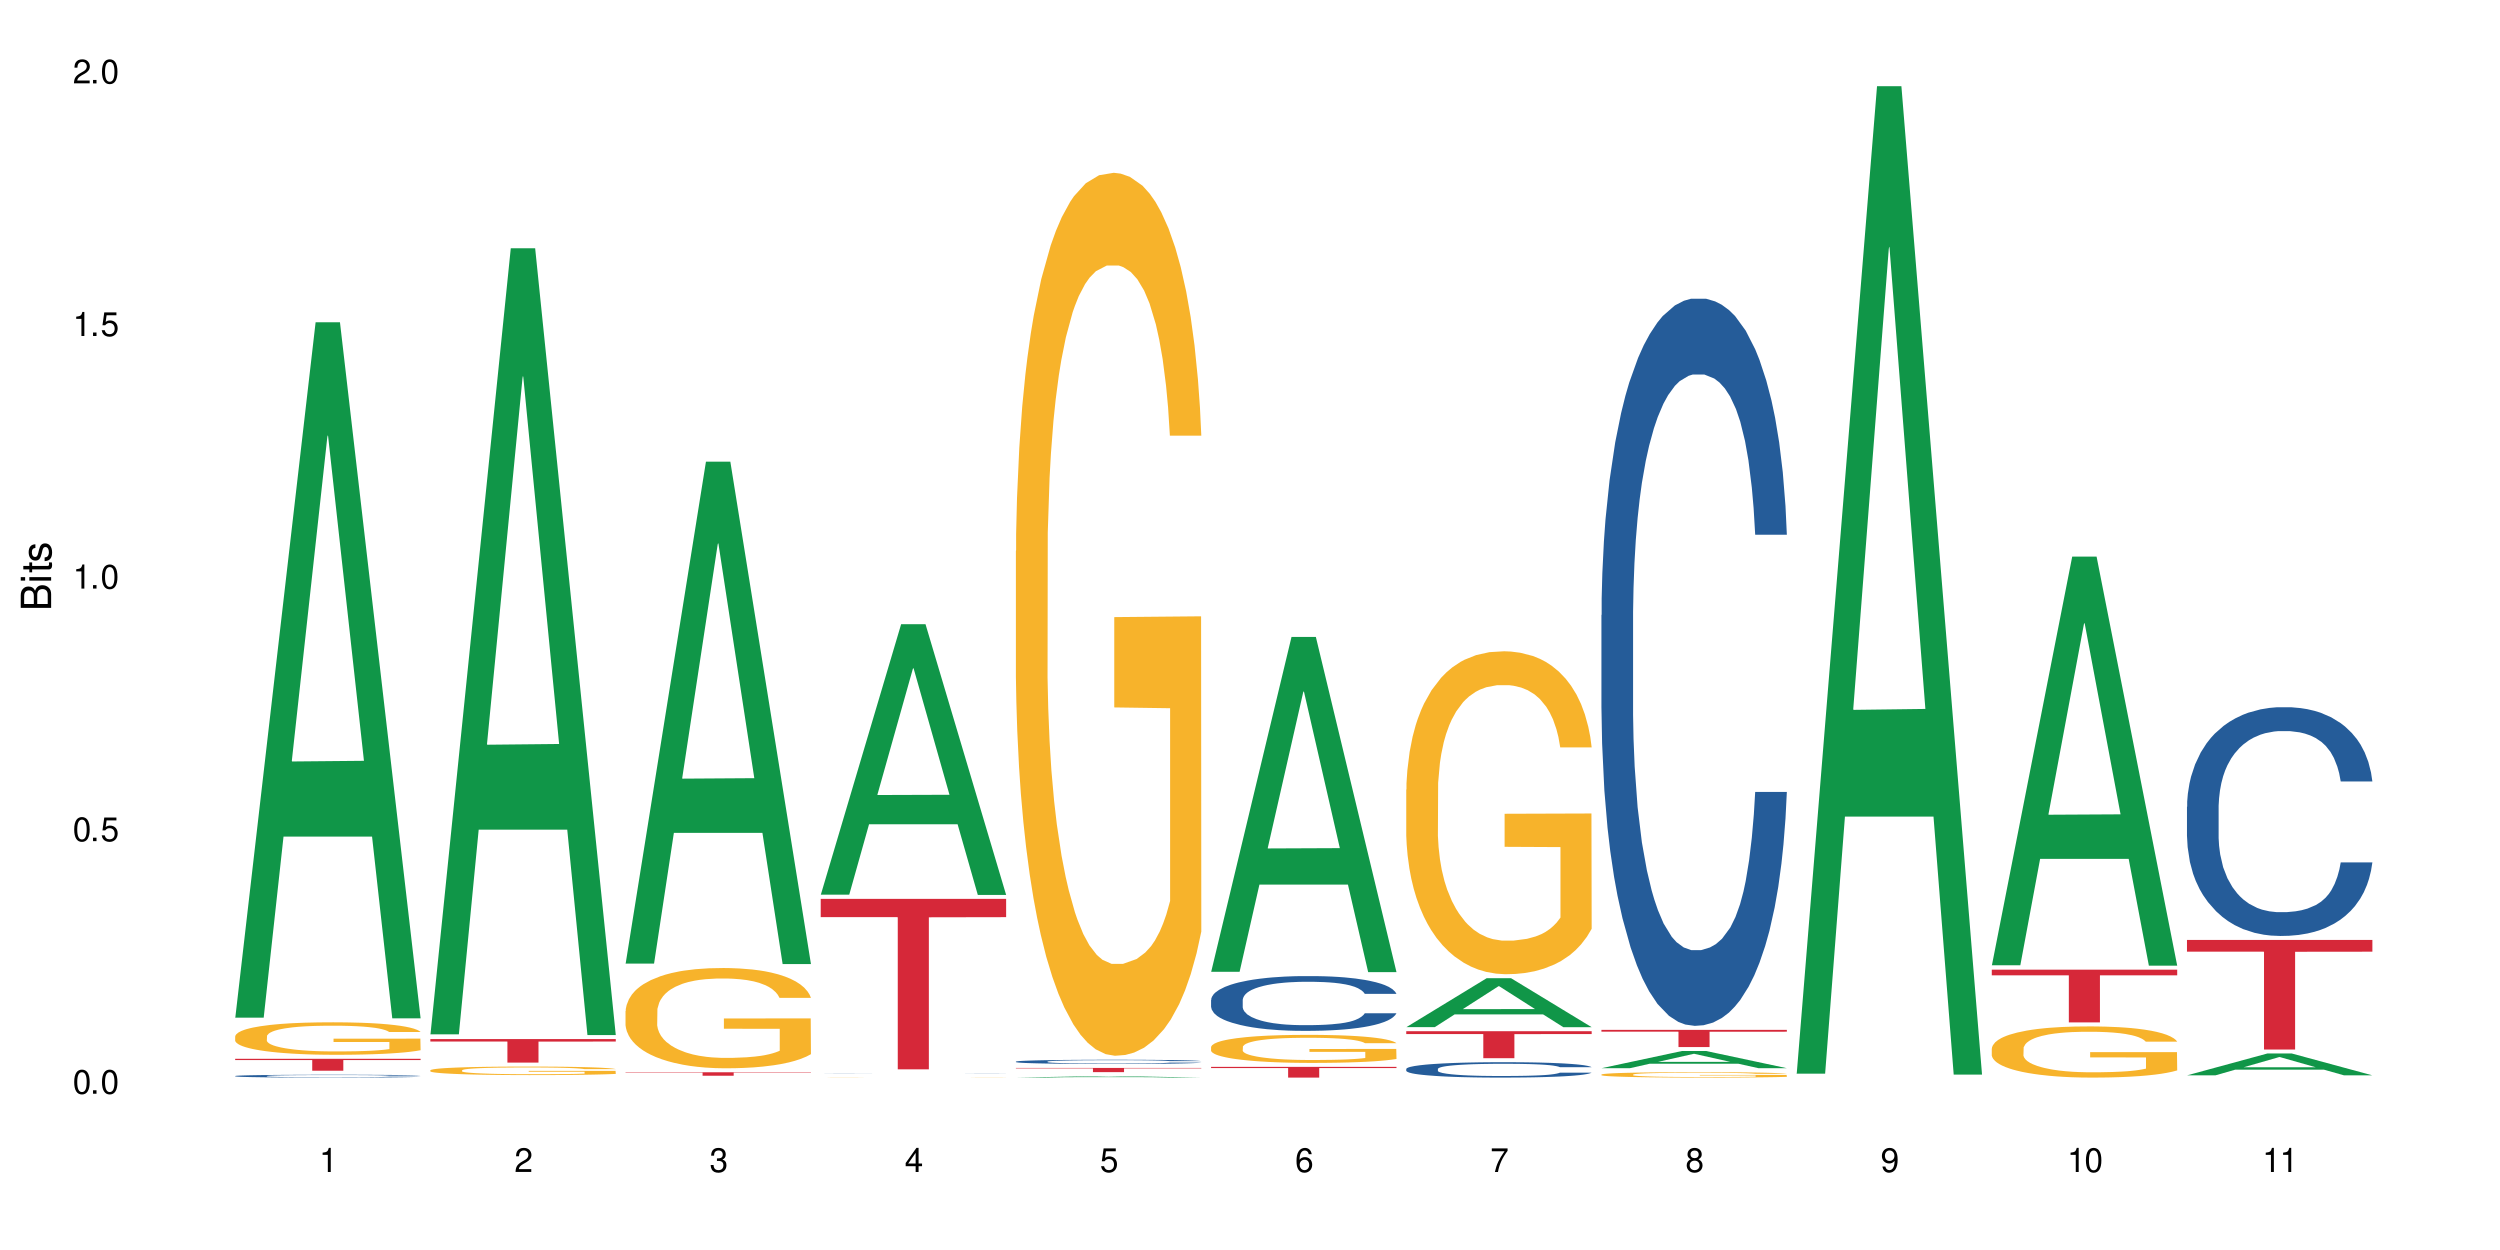 <?xml version="1.0" encoding="UTF-8"?>
<svg xmlns="http://www.w3.org/2000/svg" xmlns:xlink="http://www.w3.org/1999/xlink" width="720" height="360" viewBox="0 0 720 360">
<defs>
<g>
<g id="glyph-0-0">
</g>
<g id="glyph-0-1">
<path d="M 2.641 -6.938 C 2 -6.938 1.422 -6.656 1.078 -6.172 C 0.641 -5.562 0.406 -4.641 0.406 -3.359 C 0.406 -1.016 1.188 0.219 2.641 0.219 C 4.078 0.219 4.859 -1.016 4.859 -3.297 C 4.859 -4.641 4.656 -5.547 4.203 -6.172 C 3.844 -6.656 3.281 -6.938 2.641 -6.938 Z M 2.641 -6.188 C 3.547 -6.188 4 -5.25 4 -3.375 C 4 -1.406 3.562 -0.484 2.625 -0.484 C 1.734 -0.484 1.281 -1.438 1.281 -3.344 C 1.281 -5.25 1.734 -6.188 2.641 -6.188 Z M 2.641 -6.188 "/>
</g>
<g id="glyph-0-2">
<path d="M 1.828 -1 L 0.828 -1 L 0.828 0 L 1.828 0 Z M 1.828 -1 "/>
</g>
<g id="glyph-0-3">
<path d="M 4.562 -6.797 L 1.062 -6.797 L 0.547 -3.094 L 1.328 -3.094 C 1.719 -3.562 2.047 -3.734 2.578 -3.734 C 3.484 -3.734 4.062 -3.109 4.062 -2.094 C 4.062 -1.125 3.484 -0.531 2.578 -0.531 C 1.828 -0.531 1.375 -0.906 1.188 -1.672 L 0.328 -1.672 C 0.453 -1.109 0.547 -0.844 0.75 -0.594 C 1.125 -0.078 1.828 0.219 2.594 0.219 C 3.969 0.219 4.922 -0.781 4.922 -2.219 C 4.922 -3.562 4.031 -4.484 2.719 -4.484 C 2.25 -4.484 1.859 -4.359 1.469 -4.062 L 1.734 -5.969 L 4.562 -5.969 Z M 4.562 -6.797 "/>
</g>
<g id="glyph-0-4">
<path d="M 2.484 -4.938 L 2.484 0 L 3.328 0 L 3.328 -6.938 L 2.766 -6.938 C 2.469 -5.875 2.281 -5.734 0.984 -5.562 L 0.984 -4.938 Z M 2.484 -4.938 "/>
</g>
<g id="glyph-0-5">
<path d="M 4.859 -0.828 L 1.281 -0.828 C 1.359 -1.406 1.672 -1.781 2.5 -2.281 L 3.469 -2.828 C 4.406 -3.344 4.906 -4.062 4.906 -4.906 C 4.906 -5.484 4.672 -6.031 4.266 -6.406 C 3.859 -6.766 3.375 -6.938 2.719 -6.938 C 1.859 -6.938 1.219 -6.625 0.844 -6.031 C 0.609 -5.672 0.5 -5.234 0.484 -4.531 L 1.328 -4.531 C 1.359 -5.016 1.406 -5.281 1.531 -5.516 C 1.75 -5.938 2.188 -6.203 2.703 -6.203 C 3.469 -6.203 4.031 -5.641 4.031 -4.891 C 4.031 -4.344 3.719 -3.859 3.125 -3.516 L 2.234 -3 C 0.812 -2.172 0.406 -1.531 0.328 -0.016 L 4.859 -0.016 Z M 4.859 -0.828 "/>
</g>
<g id="glyph-0-6">
<path d="M 2.125 -3.188 L 2.578 -3.188 C 3.5 -3.188 3.984 -2.766 3.984 -1.922 C 3.984 -1.062 3.469 -0.531 2.594 -0.531 C 1.656 -0.531 1.203 -1 1.156 -2.016 L 0.312 -2.016 C 0.344 -1.453 0.438 -1.094 0.609 -0.781 C 0.953 -0.109 1.625 0.219 2.547 0.219 C 3.953 0.219 4.859 -0.625 4.859 -1.938 C 4.859 -2.828 4.516 -3.297 3.703 -3.594 C 4.344 -3.844 4.656 -4.328 4.656 -5.031 C 4.656 -6.219 3.875 -6.938 2.578 -6.938 C 1.203 -6.938 0.484 -6.172 0.453 -4.703 L 1.297 -4.703 C 1.312 -5.125 1.344 -5.359 1.453 -5.578 C 1.641 -5.969 2.062 -6.203 2.594 -6.203 C 3.344 -6.203 3.797 -5.75 3.797 -5 C 3.797 -4.516 3.609 -4.219 3.25 -4.047 C 3.016 -3.953 2.703 -3.922 2.125 -3.906 Z M 2.125 -3.188 "/>
</g>
<g id="glyph-0-7">
<path d="M 3.141 -1.672 L 3.141 0 L 3.984 0 L 3.984 -1.672 L 4.984 -1.672 L 4.984 -2.438 L 3.984 -2.438 L 3.984 -6.938 L 3.359 -6.938 L 0.266 -2.578 L 0.266 -1.672 Z M 3.141 -2.438 L 1 -2.438 L 3.141 -5.5 Z M 3.141 -2.438 "/>
</g>
<g id="glyph-0-8">
<path d="M 4.781 -5.125 C 4.609 -6.266 3.891 -6.938 2.844 -6.938 C 2.094 -6.938 1.422 -6.578 1.031 -5.953 C 0.594 -5.266 0.406 -4.422 0.406 -3.172 C 0.406 -2 0.578 -1.25 0.984 -0.641 C 1.359 -0.078 1.953 0.219 2.703 0.219 C 3.984 0.219 4.922 -0.75 4.922 -2.094 C 4.922 -3.375 4.062 -4.281 2.844 -4.281 C 2.172 -4.281 1.641 -4.031 1.281 -3.516 C 1.281 -5.234 1.828 -6.188 2.797 -6.188 C 3.391 -6.188 3.797 -5.797 3.938 -5.125 Z M 2.734 -3.531 C 3.547 -3.531 4.062 -2.953 4.062 -2.031 C 4.062 -1.156 3.484 -0.531 2.703 -0.531 C 1.922 -0.531 1.328 -1.188 1.328 -2.078 C 1.328 -2.938 1.906 -3.531 2.734 -3.531 Z M 2.734 -3.531 "/>
</g>
<g id="glyph-0-9">
<path d="M 4.984 -6.797 L 0.438 -6.797 L 0.438 -5.969 L 4.109 -5.969 C 2.5 -3.656 1.828 -2.234 1.328 0 L 2.219 0 C 2.594 -2.172 3.453 -4.047 4.984 -6.094 Z M 4.984 -6.797 "/>
</g>
<g id="glyph-0-10">
<path d="M 3.75 -3.656 C 4.469 -4.094 4.688 -4.438 4.688 -5.078 C 4.688 -6.172 3.844 -6.938 2.641 -6.938 C 1.438 -6.938 0.594 -6.172 0.594 -5.094 C 0.594 -4.438 0.812 -4.094 1.516 -3.656 C 0.734 -3.266 0.359 -2.703 0.359 -1.922 C 0.359 -0.656 1.281 0.219 2.641 0.219 C 3.984 0.219 4.922 -0.656 4.922 -1.922 C 4.922 -2.703 4.531 -3.266 3.75 -3.656 Z M 2.641 -6.188 C 3.359 -6.188 3.812 -5.75 3.812 -5.062 C 3.812 -4.406 3.344 -3.984 2.641 -3.984 C 1.922 -3.984 1.453 -4.406 1.453 -5.078 C 1.453 -5.75 1.922 -6.188 2.641 -6.188 Z M 2.641 -3.266 C 3.484 -3.266 4.062 -2.719 4.062 -1.906 C 4.062 -1.078 3.484 -0.531 2.625 -0.531 C 1.797 -0.531 1.219 -1.094 1.219 -1.906 C 1.219 -2.719 1.781 -3.266 2.641 -3.266 Z M 2.641 -3.266 "/>
</g>
<g id="glyph-0-11">
<path d="M 0.516 -1.578 C 0.672 -0.453 1.406 0.219 2.438 0.219 C 3.188 0.219 3.859 -0.141 4.266 -0.766 C 4.688 -1.453 4.891 -2.297 4.891 -3.547 C 4.891 -4.719 4.703 -5.453 4.312 -6.078 C 3.938 -6.641 3.344 -6.938 2.594 -6.938 C 1.297 -6.938 0.359 -5.969 0.359 -4.625 C 0.359 -3.344 1.234 -2.453 2.453 -2.453 C 3.094 -2.453 3.578 -2.672 4.016 -3.203 C 4 -1.484 3.469 -0.531 2.5 -0.531 C 1.906 -0.531 1.484 -0.906 1.359 -1.578 Z M 2.578 -6.203 C 3.375 -6.203 3.969 -5.531 3.969 -4.641 C 3.969 -3.797 3.391 -3.188 2.547 -3.188 C 1.734 -3.188 1.234 -3.766 1.234 -4.688 C 1.234 -5.562 1.797 -6.203 2.578 -6.203 Z M 2.578 -6.203 "/>
</g>
<g id="glyph-1-0">
</g>
<g id="glyph-1-1">
<path d="M 0 -0.953 L 0 -4.891 C 0 -5.719 -0.234 -6.344 -0.734 -6.797 C -1.188 -7.234 -1.812 -7.469 -2.5 -7.469 C -3.547 -7.469 -4.188 -7 -4.625 -5.875 C -4.984 -6.688 -5.625 -7.094 -6.531 -7.094 C -7.172 -7.094 -7.734 -6.859 -8.141 -6.391 C -8.562 -5.922 -8.75 -5.344 -8.75 -4.5 L -8.75 -0.953 Z M -4.984 -2.062 L -7.766 -2.062 L -7.766 -4.219 C -7.766 -4.844 -7.688 -5.203 -7.453 -5.5 C -7.219 -5.812 -6.859 -5.969 -6.375 -5.969 C -5.891 -5.969 -5.531 -5.812 -5.297 -5.5 C -5.062 -5.203 -4.984 -4.844 -4.984 -4.219 Z M -0.984 -2.062 L -4 -2.062 L -4 -4.781 C -4 -5.766 -3.438 -6.359 -2.484 -6.359 C -1.547 -6.359 -0.984 -5.766 -0.984 -4.781 Z M -0.984 -2.062 "/>
</g>
<g id="glyph-1-2">
<path d="M -6.281 -1.797 L -6.281 -0.797 L 0 -0.797 L 0 -1.797 Z M -8.75 -1.797 L -8.75 -0.797 L -7.484 -0.797 L -7.484 -1.797 Z M -8.75 -1.797 "/>
</g>
<g id="glyph-1-3">
<path d="M -6.281 -3.047 L -6.281 -2.016 L -8.016 -2.016 L -8.016 -1.016 L -6.281 -1.016 L -6.281 -0.172 L -5.469 -0.172 L -5.469 -1.016 L -0.719 -1.016 C -0.078 -1.016 0.281 -1.453 0.281 -2.234 C 0.281 -2.5 0.25 -2.719 0.188 -3.047 L -0.641 -3.047 C -0.609 -2.906 -0.594 -2.766 -0.594 -2.562 C -0.594 -2.141 -0.719 -2.016 -1.156 -2.016 L -5.469 -2.016 L -5.469 -3.047 Z M -6.281 -3.047 "/>
</g>
<g id="glyph-1-4">
<path d="M -4.531 -5.25 C -5.766 -5.25 -6.469 -4.422 -6.469 -2.969 C -6.469 -1.516 -5.719 -0.562 -4.547 -0.562 C -3.562 -0.562 -3.094 -1.062 -2.734 -2.562 L -2.516 -3.484 C -2.344 -4.188 -2.094 -4.469 -1.641 -4.469 C -1.047 -4.469 -0.641 -3.875 -0.641 -3 C -0.641 -2.453 -0.797 -2 -1.062 -1.75 C -1.25 -1.594 -1.422 -1.531 -1.875 -1.469 L -1.875 -0.406 C -0.422 -0.453 0.281 -1.266 0.281 -2.922 C 0.281 -4.5 -0.5 -5.516 -1.719 -5.516 C -2.656 -5.516 -3.172 -4.984 -3.469 -3.734 L -3.703 -2.766 C -3.891 -1.953 -4.156 -1.609 -4.594 -1.609 C -5.188 -1.609 -5.547 -2.125 -5.547 -2.938 C -5.547 -3.75 -5.203 -4.172 -4.531 -4.203 Z M -4.531 -5.25 "/>
</g>
</g>
</defs>
<rect x="-72" y="-36" width="864" height="432" fill="rgb(100%, 100%, 100%)" fill-opacity="1"/>
<path fill-rule="nonzero" fill="rgb(6.275%, 58.824%, 28.235%)" fill-opacity="1" d="M 67.73 293.086 L 67.789 292.898 L 90.895 92.816 L 97.91 92.816 L 121.133 293.277 L 112.973 293.277 L 107.152 240.949 L 81.652 240.949 L 75.945 293.086 L 67.73 293.086 L 84.105 219.305 L 104.816 219.113 L 94.488 125.566 L 94.375 125.379 L 94.262 125.945 L 84.047 219.113 L 84.105 219.305 Z M 67.73 293.086 "/>
<path fill-rule="nonzero" fill="rgb(14.51%, 36.078%, 60%)" fill-opacity="1" d="M 67.73 309.883 L 67.797 309.883 L 67.797 309.867 L 67.992 309.836 L 68.449 309.801 L 68.902 309.777 L 70.074 309.73 L 71.703 309.688 L 73.398 309.656 L 74.633 309.637 L 75.742 309.621 L 78.281 309.594 L 79.91 309.578 L 81.668 309.566 L 83.816 309.555 L 85.379 309.547 L 88.895 309.535 L 91.5 309.527 L 100.488 309.527 L 102.375 309.531 L 104.461 309.539 L 106.219 309.547 L 109.281 309.562 L 112.016 309.582 L 113.254 309.594 L 115.207 309.617 L 116.703 309.641 L 117.746 309.66 L 118.918 309.688 L 119.961 309.723 L 120.742 309.762 L 121.133 309.793 L 112.016 309.793 L 111.559 309.762 L 111.039 309.738 L 110.062 309.711 L 109.086 309.688 L 107.715 309.664 L 106.48 309.652 L 104.785 309.637 L 103.289 309.629 L 101.727 309.621 L 100.227 309.617 L 97.363 309.613 L 92.805 309.613 L 90.262 309.621 L 88.895 309.625 L 86.941 309.637 L 85.574 309.645 L 83.945 309.66 L 82.84 309.672 L 81.473 309.691 L 80.496 309.711 L 79.387 309.734 L 78.738 309.754 L 78.152 309.773 L 77.629 309.801 L 77.238 309.824 L 76.977 309.855 L 76.848 309.879 L 76.848 309.996 L 76.977 310.023 L 77.305 310.055 L 78.152 310.102 L 79.387 310.141 L 80.82 310.172 L 82.188 310.195 L 82.969 310.207 L 84.012 310.219 L 85.641 310.234 L 87.984 310.25 L 89.352 310.254 L 91.438 310.262 L 93.586 310.266 L 96.449 310.266 L 98.988 310.262 L 100.684 310.258 L 102.441 310.25 L 104.852 310.238 L 106.348 310.227 L 107.652 310.211 L 108.629 310.199 L 109.281 310.184 L 110.258 310.164 L 111.039 310.137 L 111.625 310.109 L 112.016 310.086 L 121.133 310.086 L 120.742 310.113 L 120.156 310.145 L 119.57 310.164 L 118.656 310.191 L 117.613 310.215 L 116.117 310.242 L 114.879 310.258 L 113.254 310.277 L 111.754 310.293 L 110.125 310.305 L 107.715 310.32 L 106.152 310.328 L 104.461 310.336 L 102.441 310.34 L 99.902 310.348 L 91.891 310.348 L 89.871 310.344 L 87.203 310.34 L 83.883 310.324 L 81.473 310.309 L 79.582 310.297 L 77.957 310.281 L 76.133 310.262 L 73.789 310.227 L 72.355 310.203 L 71.379 310.18 L 70.27 310.152 L 69.488 310.125 L 68.578 310.082 L 67.926 310.031 L 67.73 309.988 Z M 67.73 309.883 "/>
<path fill-rule="nonzero" fill="rgb(96.863%, 70.196%, 16.863%)" fill-opacity="1" d="M 67.73 298.43 L 67.797 298.422 L 67.797 298.25 L 68.055 297.867 L 68.707 297.336 L 69.555 296.902 L 70.465 296.559 L 71.051 296.379 L 72.027 296.125 L 72.875 295.934 L 75.023 295.551 L 77.762 295.191 L 79.258 295.039 L 80.949 294.891 L 83.359 294.73 L 84.469 294.672 L 87.855 294.535 L 91.695 294.449 L 95.93 294.422 L 97.883 294.43 L 100.555 294.465 L 104.199 294.559 L 106.285 294.645 L 107.91 294.73 L 109.605 294.84 L 111.688 295.012 L 113.645 295.219 L 115.207 295.422 L 116.77 295.68 L 118.07 295.953 L 119.18 296.25 L 120.156 296.609 L 120.742 296.91 L 121.133 297.207 L 112.078 297.207 L 111.559 296.91 L 110.973 296.68 L 109.996 296.398 L 109.02 296.191 L 108.043 296.027 L 106.219 295.809 L 104.656 295.672 L 102.703 295.551 L 100.812 295.473 L 98.664 295.422 L 97.363 295.406 L 93.91 295.406 L 90.785 295.465 L 88.961 295.535 L 87.66 295.602 L 85.836 295.73 L 84.727 295.832 L 84.078 295.902 L 82.125 296.168 L 80.82 296.406 L 80.105 296.566 L 79.191 296.824 L 78.543 297.055 L 77.824 297.398 L 77.434 297.652 L 76.914 298.234 L 76.848 299.773 L 77.043 300.098 L 77.434 300.449 L 77.957 300.758 L 78.738 301.082 L 79.52 301.328 L 80.887 301.664 L 82.059 301.887 L 82.969 302.031 L 84.727 302.262 L 85.445 302.34 L 87.137 302.492 L 88.895 302.613 L 91.047 302.715 L 92.672 302.766 L 95.277 302.809 L 98.598 302.809 L 102.508 302.758 L 104.98 302.688 L 106.676 302.621 L 107.781 302.559 L 109.148 302.465 L 110.125 302.379 L 111.039 302.285 L 112.145 302.141 L 112.145 300.098 L 96.059 300.09 L 96.059 299.133 L 121.066 299.125 L 121.133 302.465 L 119.766 302.695 L 118.07 302.918 L 116.441 303.09 L 114.75 303.234 L 112.34 303.398 L 110.387 303.5 L 107.391 303.621 L 104.656 303.695 L 101.789 303.75 L 99.25 303.773 L 96.254 303.781 L 93.586 303.766 L 90.719 303.715 L 88.441 303.645 L 86.355 303.559 L 84.273 303.449 L 81.668 303.27 L 79.973 303.125 L 78.215 302.945 L 76.457 302.73 L 74.895 302.5 L 73.852 302.32 L 72.812 302.117 L 71.703 301.859 L 70.66 301.57 L 69.879 301.305 L 69.164 301.004 L 68.645 300.723 L 68.121 300.336 L 67.859 300.031 L 67.73 299.766 Z M 67.73 298.43 "/>
<path fill-rule="nonzero" fill="rgb(83.922%, 15.686%, 22.353%)" fill-opacity="1" d="M 67.73 304.93 L 121.133 304.93 L 121.133 305.297 L 98.875 305.301 L 98.875 308.379 L 89.922 308.379 L 89.922 305.305 L 89.793 305.297 L 67.73 305.297 Z M 67.73 304.93 "/>
<path fill-rule="nonzero" fill="rgb(6.275%, 58.824%, 28.235%)" fill-opacity="1" d="M 123.941 297.887 L 124 297.672 L 147.105 71.5 L 154.125 71.5 L 177.344 298.098 L 169.184 298.098 L 163.367 238.949 L 137.863 238.949 L 132.156 297.887 L 123.941 297.887 L 140.316 214.48 L 161.027 214.266 L 150.699 108.523 L 150.586 108.309 L 150.473 108.949 L 140.258 214.266 L 140.316 214.48 Z M 123.941 297.887 "/>
<path fill-rule="nonzero" fill="rgb(96.863%, 70.196%, 16.863%)" fill-opacity="1" d="M 123.941 308.223 L 124.008 308.223 L 124.008 308.176 L 124.27 308.078 L 124.918 307.938 L 125.766 307.824 L 126.676 307.734 L 127.266 307.688 L 128.242 307.617 L 129.086 307.57 L 131.234 307.469 L 133.973 307.375 L 135.469 307.332 L 137.164 307.297 L 139.57 307.254 L 140.68 307.238 L 144.066 307.203 L 147.906 307.18 L 152.141 307.172 L 154.094 307.176 L 156.766 307.184 L 160.41 307.207 L 162.496 307.23 L 164.125 307.254 L 165.816 307.281 L 167.902 307.328 L 169.855 307.379 L 171.418 307.434 L 172.98 307.5 L 174.281 307.574 L 175.391 307.652 L 176.367 307.746 L 176.953 307.824 L 177.344 307.902 L 168.293 307.902 L 167.77 307.824 L 167.184 307.766 L 166.207 307.691 L 165.23 307.637 L 164.254 307.594 L 162.43 307.535 L 160.867 307.5 L 158.914 307.469 L 157.023 307.449 L 154.875 307.434 L 153.574 307.43 L 150.121 307.43 L 146.996 307.445 L 145.172 307.465 L 143.871 307.48 L 142.047 307.516 L 140.941 307.543 L 140.289 307.559 L 138.336 307.629 L 137.031 307.691 L 136.316 307.734 L 135.402 307.801 L 134.754 307.863 L 134.035 307.953 L 133.645 308.02 L 133.125 308.172 L 133.059 308.578 L 133.254 308.66 L 133.645 308.754 L 134.168 308.836 L 134.949 308.918 L 135.73 308.984 L 137.098 309.074 L 138.27 309.129 L 139.18 309.168 L 140.941 309.23 L 141.656 309.25 L 143.348 309.289 L 145.109 309.32 L 147.258 309.348 L 148.883 309.363 L 151.488 309.375 L 154.812 309.375 L 158.719 309.359 L 161.191 309.34 L 162.887 309.324 L 163.992 309.309 L 165.359 309.285 L 166.336 309.262 L 167.25 309.234 L 168.355 309.199 L 168.355 308.66 L 152.27 308.66 L 152.27 308.41 L 177.277 308.406 L 177.344 309.285 L 175.977 309.344 L 174.281 309.402 L 172.656 309.445 L 170.961 309.484 L 168.551 309.527 L 166.598 309.555 L 163.602 309.586 L 160.867 309.605 L 158 309.621 L 155.461 309.625 L 152.465 309.629 L 149.797 309.625 L 146.93 309.609 L 144.652 309.594 L 142.566 309.57 L 140.484 309.543 L 137.879 309.496 L 136.188 309.457 L 134.426 309.41 L 132.668 309.352 L 131.105 309.293 L 130.062 309.246 L 129.023 309.191 L 127.914 309.125 L 126.871 309.047 L 126.09 308.977 L 125.375 308.898 L 124.855 308.824 L 124.332 308.727 L 124.074 308.645 L 123.941 308.574 Z M 123.941 308.223 "/>
<path fill-rule="nonzero" fill="rgb(83.922%, 15.686%, 22.353%)" fill-opacity="1" d="M 123.941 299.246 L 177.344 299.246 L 177.344 299.969 L 155.086 299.977 L 155.086 306.023 L 146.133 306.023 L 146.133 299.984 L 146.004 299.969 L 123.941 299.969 Z M 123.941 299.246 "/>
<path fill-rule="nonzero" fill="rgb(6.275%, 58.824%, 28.235%)" fill-opacity="1" d="M 180.152 277.508 L 180.211 277.371 L 203.316 132.953 L 210.336 132.953 L 233.555 277.645 L 225.395 277.645 L 219.578 239.875 L 194.074 239.875 L 188.371 277.508 L 180.152 277.508 L 196.527 224.25 L 217.238 224.113 L 206.91 156.594 L 206.797 156.457 L 206.684 156.863 L 196.473 224.113 L 196.527 224.25 Z M 180.152 277.508 "/>
<path fill-rule="nonzero" fill="rgb(96.863%, 70.196%, 16.863%)" fill-opacity="1" d="M 180.152 291.16 L 180.219 291.133 L 180.219 290.605 L 180.48 289.418 L 181.129 287.785 L 181.977 286.438 L 182.891 285.383 L 183.477 284.828 L 184.453 284.039 L 185.297 283.457 L 187.449 282.27 L 190.184 281.164 L 191.68 280.688 L 193.375 280.242 L 195.785 279.738 L 196.891 279.555 L 200.277 279.133 L 204.121 278.871 L 208.352 278.789 L 210.305 278.816 L 212.977 278.922 L 216.621 279.211 L 218.707 279.477 L 220.336 279.738 L 222.027 280.082 L 224.113 280.609 L 226.066 281.242 L 227.629 281.875 L 229.191 282.668 L 230.492 283.512 L 231.602 284.434 L 232.578 285.543 L 233.164 286.465 L 233.555 287.387 L 224.504 287.387 L 223.98 286.465 L 223.395 285.754 L 222.418 284.883 L 221.441 284.25 L 220.465 283.75 L 218.641 283.062 L 217.078 282.641 L 215.125 282.27 L 213.238 282.035 L 211.086 281.875 L 209.785 281.824 L 206.332 281.824 L 203.207 282.008 L 201.383 282.219 L 200.082 282.43 L 198.258 282.824 L 197.152 283.141 L 196.5 283.352 L 194.547 284.172 L 193.242 284.91 L 192.527 285.41 L 191.617 286.199 L 190.965 286.914 L 190.246 287.969 L 189.855 288.758 L 189.336 290.551 L 189.27 295.301 L 189.465 296.301 L 189.855 297.383 L 190.379 298.332 L 191.16 299.336 L 191.941 300.102 L 193.309 301.129 L 194.48 301.812 L 195.395 302.262 L 197.152 302.973 L 197.867 303.211 L 199.562 303.688 L 201.32 304.055 L 203.469 304.371 L 205.098 304.531 L 207.699 304.664 L 211.023 304.664 L 214.93 304.504 L 217.402 304.293 L 219.098 304.082 L 220.203 303.898 L 221.57 303.605 L 222.551 303.344 L 223.461 303.055 L 224.566 302.605 L 224.566 296.301 L 208.484 296.277 L 208.484 293.32 L 233.488 293.297 L 233.555 303.605 L 232.188 304.32 L 230.492 305.004 L 228.867 305.531 L 227.172 305.98 L 224.762 306.48 L 222.809 306.797 L 219.812 307.168 L 217.078 307.406 L 214.215 307.562 L 211.672 307.641 L 208.68 307.668 L 206.008 307.617 L 203.141 307.457 L 200.863 307.246 L 198.777 306.984 L 196.695 306.641 L 194.09 306.086 L 192.398 305.637 L 190.641 305.086 L 188.879 304.426 L 187.316 303.711 L 186.277 303.16 L 185.234 302.527 L 184.125 301.734 L 183.086 300.84 L 182.305 300.02 L 181.586 299.098 L 181.066 298.227 L 180.543 297.039 L 180.285 296.09 L 180.152 295.273 Z M 180.152 291.16 "/>
<path fill-rule="nonzero" fill="rgb(83.922%, 15.686%, 22.353%)" fill-opacity="1" d="M 180.152 308.816 L 233.555 308.816 L 233.555 308.922 L 211.301 308.922 L 211.301 309.812 L 202.344 309.812 L 202.344 308.926 L 202.215 308.922 L 180.152 308.922 Z M 180.152 308.816 "/>
<path fill-rule="nonzero" fill="rgb(6.275%, 58.824%, 28.235%)" fill-opacity="1" d="M 236.367 257.664 L 236.422 257.59 L 259.527 179.77 L 266.547 179.77 L 289.766 257.738 L 281.609 257.738 L 275.789 237.387 L 250.285 237.387 L 244.582 257.664 L 236.367 257.664 L 252.738 228.965 L 273.449 228.895 L 263.121 192.508 L 263.008 192.434 L 262.895 192.652 L 252.684 228.895 L 252.738 228.965 Z M 236.367 257.664 "/>
<path fill-rule="nonzero" fill="rgb(14.51%, 36.078%, 60%)" fill-opacity="1" d="M 236.367 309.141 L 236.43 309.141 L 236.625 309.137 L 237.539 309.137 L 238.711 309.133 L 240.34 309.129 L 244.375 309.129 L 246.914 309.125 L 257.531 309.125 L 260.137 309.121 L 269.121 309.121 L 271.012 309.125 L 281.887 309.125 L 283.84 309.129 L 287.551 309.129 L 288.594 309.133 L 289.375 309.133 L 289.766 309.137 L 280.648 309.137 L 280.191 309.133 L 278.695 309.133 L 277.719 309.129 L 251.473 309.129 L 250.105 309.133 L 247.371 309.133 L 246.785 309.137 L 245.875 309.137 L 245.613 309.141 L 245.484 309.141 L 245.484 309.145 L 245.613 309.148 L 245.938 309.148 L 246.785 309.152 L 248.023 309.152 L 249.457 309.156 L 256.617 309.156 L 257.984 309.16 L 269.316 309.16 L 271.074 309.156 L 277.914 309.156 L 278.891 309.152 L 280.258 309.152 L 280.648 309.148 L 289.766 309.148 L 289.375 309.152 L 288.203 309.152 L 287.293 309.156 L 284.75 309.156 L 283.516 309.16 L 274.789 309.16 L 273.094 309.164 L 255.836 309.164 L 252.516 309.16 L 244.766 309.16 L 242.422 309.156 L 240.012 309.156 L 238.906 309.152 L 238.125 309.152 L 237.211 309.148 L 236.562 309.148 L 236.367 309.145 Z M 236.367 309.141 "/>
<path fill-rule="nonzero" fill="rgb(96.863%, 70.196%, 16.863%)" fill-opacity="1" d="M 236.367 310.328 L 236.43 310.328 L 236.43 310.324 L 236.691 310.324 L 237.344 310.32 L 239.102 310.32 L 239.688 310.316 L 241.512 310.316 L 243.66 310.312 L 253.102 310.312 L 256.488 310.309 L 274.918 310.309 L 276.547 310.312 L 283.84 310.312 L 285.402 310.316 L 287.812 310.316 L 288.789 310.32 L 289.766 310.32 L 279.605 310.32 L 278.629 310.316 L 273.289 310.316 L 271.336 310.312 L 257.594 310.312 L 256.293 310.316 L 249.457 310.316 L 248.738 310.32 L 247.176 310.32 L 246.461 310.324 L 245.547 310.324 L 245.484 310.332 L 245.68 310.332 L 246.07 310.336 L 246.59 310.336 L 247.371 310.34 L 250.691 310.34 L 251.605 310.344 L 280.781 310.344 L 280.781 310.332 L 264.695 310.332 L 264.695 310.328 L 289.699 310.328 L 289.766 310.344 L 288.398 310.344 L 286.707 310.348 L 246.852 310.348 L 245.094 310.344 L 241.445 310.344 L 240.34 310.34 L 238.516 310.34 L 237.797 310.336 L 236.758 310.336 L 236.496 310.332 L 236.367 310.332 Z M 236.367 310.328 "/>
<path fill-rule="nonzero" fill="rgb(83.922%, 15.686%, 22.353%)" fill-opacity="1" d="M 236.367 258.883 L 289.766 258.883 L 289.766 264.141 L 267.512 264.184 L 267.512 307.977 L 258.555 307.977 L 258.555 264.23 L 258.426 264.141 L 236.367 264.141 Z M 236.367 258.883 "/>
<path fill-rule="nonzero" fill="rgb(6.275%, 58.824%, 28.235%)" fill-opacity="1" d="M 292.578 310.348 L 292.633 310.348 L 315.738 309.926 L 322.758 309.926 L 345.977 310.348 L 337.82 310.348 L 332 310.238 L 306.496 310.238 L 300.793 310.348 L 292.578 310.348 L 308.949 310.191 L 329.66 310.191 L 319.336 309.992 L 319.219 309.992 L 319.105 309.996 L 308.895 310.191 L 308.949 310.191 Z M 292.578 310.348 "/>
<path fill-rule="nonzero" fill="rgb(14.51%, 36.078%, 60%)" fill-opacity="1" d="M 292.578 305.734 L 292.641 305.734 L 292.641 305.707 L 292.836 305.664 L 293.293 305.613 L 293.75 305.574 L 294.922 305.512 L 296.551 305.449 L 298.242 305.398 L 299.48 305.371 L 300.586 305.348 L 303.125 305.309 L 304.754 305.285 L 306.512 305.266 L 308.664 305.25 L 310.227 305.238 L 313.742 305.219 L 316.348 305.211 L 318.367 305.207 L 322.73 305.207 L 325.332 305.215 L 327.223 305.219 L 329.305 305.227 L 331.066 305.238 L 334.125 305.262 L 336.859 305.293 L 338.098 305.309 L 340.051 305.344 L 341.551 305.379 L 342.59 305.406 L 343.762 305.449 L 344.805 305.496 L 345.586 305.555 L 345.977 305.602 L 336.859 305.602 L 336.406 305.559 L 335.883 305.523 L 334.906 305.477 L 333.93 305.445 L 332.562 305.414 L 331.324 305.391 L 329.633 305.371 L 328.133 305.359 L 326.57 305.348 L 325.074 305.34 L 322.207 305.336 L 317.648 305.336 L 315.109 305.348 L 313.742 305.355 L 311.789 305.367 L 310.422 305.383 L 308.793 305.406 L 307.684 305.426 L 306.316 305.453 L 305.34 305.48 L 304.234 305.516 L 303.582 305.543 L 302.996 305.574 L 302.477 305.609 L 302.086 305.648 L 301.824 305.691 L 301.695 305.73 L 301.695 305.902 L 301.824 305.941 L 302.148 305.988 L 302.996 306.055 L 304.234 306.113 L 305.668 306.16 L 307.035 306.195 L 307.816 306.211 L 308.859 306.227 L 310.484 306.25 L 312.832 306.27 L 314.199 306.281 L 316.281 306.289 L 318.43 306.293 L 321.297 306.293 L 323.836 306.289 L 325.527 306.285 L 327.289 306.273 L 329.695 306.254 L 331.195 306.238 L 332.496 306.219 L 333.473 306.195 L 334.125 306.18 L 335.102 306.145 L 335.883 306.105 L 336.469 306.066 L 336.859 306.031 L 345.977 306.031 L 345.586 306.074 L 345 306.117 L 344.414 306.148 L 343.504 306.188 L 342.461 306.223 L 340.965 306.262 L 339.727 306.285 L 338.098 306.316 L 336.602 306.336 L 334.973 306.355 L 332.562 306.375 L 331 306.387 L 329.305 306.398 L 327.289 306.406 L 324.746 306.414 L 322.012 306.418 L 316.738 306.418 L 314.719 306.414 L 312.047 306.402 L 308.727 306.383 L 306.316 306.363 L 304.43 306.34 L 302.801 306.32 L 300.977 306.289 L 298.633 306.242 L 297.199 306.203 L 296.223 306.172 L 295.117 306.129 L 294.336 306.09 L 293.422 306.027 L 292.773 305.949 L 292.578 305.887 Z M 292.578 305.734 "/>
<path fill-rule="nonzero" fill="rgb(96.863%, 70.196%, 16.863%)" fill-opacity="1" d="M 292.578 158.684 L 292.641 158.453 L 292.641 153.809 L 292.902 143.355 L 293.555 128.957 L 294.398 117.113 L 295.312 107.824 L 295.898 102.949 L 296.875 95.98 L 297.723 90.871 L 299.871 80.422 L 302.605 70.668 L 304.105 66.488 L 305.797 62.539 L 308.207 58.125 L 309.312 56.5 L 312.699 52.785 L 316.543 50.461 L 320.773 49.766 L 322.73 50 L 325.398 50.926 L 329.047 53.48 L 331.129 55.805 L 332.758 58.125 L 334.449 61.145 L 336.535 65.789 L 338.488 71.363 L 340.051 76.938 L 341.613 83.906 L 342.918 91.336 L 344.023 99.465 L 345 109.219 L 345.586 117.348 L 345.977 125.473 L 336.926 125.473 L 336.406 117.348 L 335.82 111.074 L 334.84 103.41 L 333.863 97.84 L 332.887 93.426 L 331.066 87.387 L 329.5 83.672 L 327.547 80.422 L 325.66 78.332 L 323.512 76.938 L 322.207 76.473 L 318.758 76.473 L 315.629 78.098 L 313.809 79.957 L 312.504 81.812 L 310.68 85.297 L 309.574 88.086 L 308.922 89.941 L 306.969 97.141 L 305.668 103.645 L 304.949 108.055 L 304.039 115.023 L 303.387 121.293 L 302.672 130.582 L 302.281 137.551 L 301.758 153.344 L 301.695 195.145 L 301.891 203.969 L 302.281 213.492 L 302.801 221.852 L 303.582 230.676 L 304.363 237.41 L 305.73 246.469 L 306.902 252.508 L 307.816 256.453 L 309.574 262.723 L 310.289 264.812 L 311.984 268.996 L 313.742 272.246 L 315.891 275.031 L 317.52 276.426 L 320.125 277.586 L 323.445 277.586 L 327.352 276.195 L 329.828 274.336 L 331.52 272.477 L 332.629 270.852 L 333.996 268.297 L 334.973 265.977 L 335.883 263.422 L 336.992 259.473 L 336.992 203.969 L 320.906 203.738 L 320.906 177.727 L 345.914 177.496 L 345.977 268.297 L 344.609 274.566 L 342.918 280.605 L 341.289 285.25 L 339.598 289.199 L 337.188 293.609 L 335.234 296.398 L 332.238 299.648 L 329.5 301.738 L 326.637 303.133 L 324.098 303.828 L 321.102 304.062 L 318.43 303.598 L 315.566 302.203 L 313.285 300.348 L 311.203 298.023 L 309.117 295.004 L 306.512 290.129 L 304.82 286.18 L 303.062 281.305 L 301.305 275.496 L 299.742 269.227 L 298.699 264.352 L 297.656 258.777 L 296.551 251.809 L 295.508 243.914 L 294.727 236.715 L 294.008 228.586 L 293.488 220.922 L 292.969 210.473 L 292.707 202.109 L 292.578 194.91 Z M 292.578 158.684 "/>
<path fill-rule="nonzero" fill="rgb(83.922%, 15.686%, 22.353%)" fill-opacity="1" d="M 292.578 307.566 L 345.977 307.566 L 345.977 307.695 L 323.723 307.695 L 323.723 308.777 L 314.77 308.777 L 314.77 307.699 L 314.637 307.695 L 292.578 307.695 Z M 292.578 307.566 "/>
<path fill-rule="nonzero" fill="rgb(6.275%, 58.824%, 28.235%)" fill-opacity="1" d="M 348.789 279.879 L 348.844 279.789 L 371.953 183.441 L 378.969 183.441 L 402.188 279.969 L 394.031 279.969 L 388.211 254.773 L 362.711 254.773 L 357.004 279.879 L 348.789 279.879 L 365.164 244.352 L 385.871 244.262 L 375.547 199.215 L 375.434 199.121 L 375.316 199.395 L 365.105 244.262 L 365.164 244.352 Z M 348.789 279.879 "/>
<path fill-rule="nonzero" fill="rgb(14.51%, 36.078%, 60%)" fill-opacity="1" d="M 348.789 287.98 L 348.852 287.965 L 348.852 287.621 L 349.051 287.07 L 349.504 286.379 L 349.961 285.902 L 351.133 285.055 L 352.762 284.23 L 354.453 283.598 L 355.691 283.223 L 356.797 282.934 L 359.34 282.402 L 360.965 282.125 L 362.727 281.883 L 364.875 281.637 L 366.438 281.492 L 369.953 281.262 L 372.559 281.16 L 374.578 281.117 L 378.941 281.117 L 381.547 281.176 L 383.434 281.246 L 385.52 281.363 L 387.277 281.492 L 390.336 281.809 L 393.07 282.215 L 394.309 282.445 L 396.262 282.891 L 397.762 283.324 L 398.805 283.699 L 399.977 284.23 L 401.016 284.879 L 401.797 285.617 L 402.188 286.234 L 393.07 286.234 L 392.617 285.66 L 392.094 285.211 L 391.117 284.621 L 390.141 284.203 L 388.773 283.785 L 387.535 283.512 L 385.844 283.238 L 384.344 283.062 L 382.781 282.934 L 381.285 282.848 L 378.418 282.762 L 375.098 282.762 L 373.859 282.789 L 371.32 282.906 L 369.953 283.008 L 368 283.207 L 366.633 283.395 L 365.004 283.684 L 363.898 283.93 L 362.531 284.305 L 361.551 284.637 L 360.445 285.109 L 359.793 285.473 L 359.207 285.875 L 358.688 286.352 L 358.297 286.855 L 358.035 287.391 L 357.906 287.906 L 357.906 290.145 L 358.035 290.66 L 358.363 291.266 L 359.207 292.148 L 360.445 292.91 L 361.879 293.516 L 363.246 293.949 L 364.027 294.152 L 365.07 294.383 L 366.695 294.672 L 369.043 294.957 L 370.41 295.074 L 372.492 295.188 L 374.641 295.246 L 377.508 295.246 L 380.047 295.188 L 381.742 295.117 L 383.5 295 L 385.91 294.758 L 387.406 294.527 L 388.707 294.254 L 389.688 293.977 L 390.336 293.746 L 391.312 293.301 L 392.094 292.809 L 392.68 292.305 L 393.07 291.816 L 402.188 291.816 L 401.797 292.391 L 401.211 292.953 L 400.625 293.371 L 399.715 293.879 L 398.672 294.324 L 397.176 294.828 L 395.938 295.16 L 394.309 295.52 L 392.812 295.793 L 391.184 296.039 L 388.773 296.328 L 387.211 296.473 L 385.52 296.602 L 383.5 296.719 L 380.961 296.82 L 378.223 296.875 L 375.684 296.891 L 372.949 296.863 L 370.93 296.805 L 368.262 296.676 L 364.938 296.414 L 362.531 296.141 L 360.641 295.867 L 359.012 295.578 L 357.188 295.188 L 354.844 294.555 L 353.41 294.066 L 352.434 293.66 L 351.328 293.098 L 350.547 292.594 L 349.637 291.785 L 348.984 290.762 L 348.789 289.969 Z M 348.789 287.98 "/>
<path fill-rule="nonzero" fill="rgb(96.863%, 70.196%, 16.863%)" fill-opacity="1" d="M 348.789 301.5 L 348.852 301.492 L 348.852 301.344 L 349.113 301.012 L 349.766 300.555 L 350.613 300.18 L 351.523 299.883 L 352.109 299.727 L 353.086 299.508 L 353.934 299.344 L 356.082 299.012 L 358.816 298.703 L 360.316 298.57 L 362.008 298.441 L 364.418 298.305 L 365.523 298.25 L 368.91 298.133 L 372.754 298.059 L 376.988 298.039 L 378.941 298.043 L 381.609 298.074 L 385.258 298.156 L 387.34 298.23 L 388.969 298.305 L 390.664 298.398 L 392.746 298.547 L 394.699 298.723 L 396.262 298.902 L 397.824 299.121 L 399.129 299.359 L 400.234 299.617 L 401.211 299.926 L 401.797 300.184 L 402.188 300.445 L 393.137 300.445 L 392.617 300.184 L 392.031 299.984 L 391.055 299.742 L 390.078 299.566 L 389.098 299.426 L 387.277 299.234 L 385.715 299.113 L 383.758 299.012 L 381.871 298.945 L 379.723 298.902 L 378.418 298.887 L 374.969 298.887 L 371.844 298.938 L 370.02 298.996 L 368.715 299.055 L 366.891 299.168 L 365.785 299.254 L 365.133 299.312 L 363.18 299.543 L 361.879 299.75 L 361.16 299.891 L 360.25 300.113 L 359.598 300.312 L 358.883 300.605 L 358.492 300.828 L 357.969 301.328 L 357.906 302.656 L 358.102 302.938 L 358.492 303.242 L 359.012 303.508 L 359.793 303.789 L 360.574 304 L 361.941 304.289 L 363.117 304.48 L 364.027 304.605 L 365.785 304.805 L 366.5 304.871 L 368.195 305.004 L 369.953 305.109 L 372.102 305.195 L 373.73 305.242 L 376.336 305.277 L 379.656 305.277 L 383.562 305.234 L 386.039 305.176 L 387.73 305.117 L 388.84 305.062 L 390.207 304.984 L 391.184 304.91 L 392.094 304.828 L 393.203 304.703 L 393.203 302.938 L 377.117 302.93 L 377.117 302.105 L 402.125 302.098 L 402.188 304.984 L 400.82 305.184 L 399.129 305.375 L 397.5 305.523 L 395.809 305.648 L 393.398 305.789 L 391.445 305.875 L 388.449 305.98 L 385.715 306.047 L 382.848 306.09 L 380.309 306.113 L 377.312 306.121 L 374.641 306.105 L 371.777 306.062 L 369.496 306 L 367.414 305.926 L 365.328 305.832 L 362.727 305.676 L 361.031 305.551 L 359.273 305.395 L 357.516 305.211 L 355.953 305.012 L 354.91 304.859 L 353.867 304.68 L 352.762 304.457 L 351.719 304.207 L 350.938 303.98 L 350.223 303.723 L 349.699 303.477 L 349.18 303.145 L 348.918 302.879 L 348.789 302.652 Z M 348.789 301.5 "/>
<path fill-rule="nonzero" fill="rgb(83.922%, 15.686%, 22.353%)" fill-opacity="1" d="M 348.789 307.266 L 402.188 307.266 L 402.188 307.598 L 379.934 307.598 L 379.934 310.348 L 370.98 310.348 L 370.98 307.602 L 370.848 307.598 L 348.789 307.598 Z M 348.789 307.266 "/>
<path fill-rule="nonzero" fill="rgb(6.275%, 58.824%, 28.235%)" fill-opacity="1" d="M 405 295.82 L 405.059 295.809 L 428.164 281.723 L 435.18 281.723 L 458.402 295.836 L 450.242 295.836 L 444.422 292.152 L 418.922 292.152 L 413.215 295.82 L 405 295.82 L 421.375 290.629 L 442.082 290.613 L 431.758 284.027 L 431.645 284.016 L 431.527 284.055 L 421.316 290.613 L 421.375 290.629 Z M 405 295.82 "/>
<path fill-rule="nonzero" fill="rgb(14.51%, 36.078%, 60%)" fill-opacity="1" d="M 405 307.844 L 405.066 307.84 L 405.066 307.742 L 405.262 307.59 L 405.715 307.395 L 406.172 307.262 L 407.344 307.02 L 408.973 306.789 L 410.664 306.609 L 411.902 306.504 L 413.012 306.426 L 415.551 306.273 L 417.18 306.199 L 418.938 306.129 L 421.086 306.059 L 422.648 306.02 L 426.164 305.953 L 428.77 305.926 L 430.789 305.914 L 435.152 305.914 L 437.758 305.93 L 439.645 305.949 L 441.73 305.984 L 443.488 306.02 L 446.547 306.109 L 449.285 306.223 L 450.52 306.285 L 452.473 306.414 L 453.973 306.535 L 455.016 306.641 L 456.188 306.789 L 457.227 306.973 L 458.012 307.18 L 458.402 307.352 L 449.285 307.352 L 448.828 307.191 L 448.309 307.066 L 447.328 306.898 L 446.352 306.781 L 444.984 306.664 L 443.746 306.586 L 442.055 306.512 L 440.559 306.461 L 438.992 306.426 L 437.496 306.398 L 434.629 306.375 L 431.309 306.375 L 430.07 306.383 L 427.531 306.418 L 426.164 306.445 L 424.211 306.5 L 422.844 306.555 L 421.215 306.637 L 420.109 306.703 L 418.742 306.809 L 417.766 306.902 L 416.656 307.035 L 416.004 307.137 L 415.418 307.25 L 414.898 307.387 L 414.508 307.527 L 414.246 307.676 L 414.117 307.824 L 414.117 308.453 L 414.246 308.598 L 414.574 308.77 L 415.418 309.016 L 416.656 309.23 L 418.09 309.402 L 419.457 309.523 L 420.238 309.578 L 421.281 309.645 L 422.91 309.727 L 425.254 309.805 L 426.621 309.84 L 428.703 309.871 L 430.855 309.887 L 433.719 309.887 L 436.258 309.871 L 437.953 309.852 L 439.711 309.82 L 442.121 309.75 L 443.617 309.684 L 444.922 309.609 L 445.898 309.531 L 446.547 309.465 L 447.523 309.34 L 448.309 309.203 L 448.895 309.059 L 449.285 308.922 L 458.402 308.922 L 458.012 309.086 L 457.426 309.242 L 456.836 309.359 L 455.926 309.504 L 454.883 309.629 L 453.387 309.77 L 452.148 309.863 L 450.52 309.965 L 449.023 310.043 L 447.395 310.109 L 444.984 310.191 L 443.422 310.23 L 441.73 310.27 L 439.711 310.301 L 437.172 310.328 L 434.434 310.344 L 431.895 310.348 L 429.16 310.34 L 427.141 310.324 L 424.473 310.289 L 421.148 310.215 L 418.742 310.141 L 416.852 310.062 L 415.223 309.98 L 413.402 309.871 L 411.055 309.691 L 409.625 309.555 L 408.648 309.441 L 407.539 309.285 L 406.758 309.141 L 405.848 308.914 L 405.195 308.625 L 405 308.402 Z M 405 307.844 "/>
<path fill-rule="nonzero" fill="rgb(96.863%, 70.196%, 16.863%)" fill-opacity="1" d="M 405 227.402 L 405.066 227.316 L 405.066 225.617 L 405.324 221.797 L 405.977 216.531 L 406.824 212.199 L 407.734 208.801 L 408.32 207.016 L 409.297 204.469 L 410.145 202.598 L 412.293 198.777 L 415.027 195.211 L 416.527 193.68 L 418.219 192.238 L 420.629 190.621 L 421.738 190.027 L 425.121 188.668 L 428.965 187.82 L 433.199 187.566 L 435.152 187.648 L 437.82 187.988 L 441.469 188.922 L 443.551 189.773 L 445.18 190.621 L 446.875 191.727 L 448.957 193.426 L 450.91 195.465 L 452.473 197.504 L 454.039 200.051 L 455.34 202.77 L 456.445 205.742 L 457.426 209.309 L 458.012 212.281 L 458.402 215.254 L 449.348 215.254 L 448.828 212.281 L 448.242 209.988 L 447.266 207.188 L 446.289 205.148 L 445.312 203.535 L 443.488 201.324 L 441.926 199.965 L 439.973 198.777 L 438.082 198.012 L 435.934 197.504 L 434.629 197.332 L 431.18 197.332 L 428.055 197.926 L 426.23 198.605 L 424.926 199.285 L 423.105 200.562 L 421.996 201.582 L 421.348 202.258 L 419.391 204.895 L 418.09 207.27 L 417.375 208.887 L 416.461 211.434 L 415.809 213.727 L 415.094 217.125 L 414.703 219.672 L 414.184 225.449 L 414.117 240.738 L 414.312 243.965 L 414.703 247.449 L 415.223 250.508 L 416.004 253.734 L 416.785 256.199 L 418.156 259.512 L 419.328 261.719 L 420.238 263.164 L 421.996 265.457 L 422.715 266.223 L 424.406 267.75 L 426.164 268.938 L 428.312 269.957 L 429.941 270.469 L 432.547 270.895 L 435.867 270.895 L 439.777 270.383 L 442.25 269.703 L 443.945 269.023 L 445.051 268.43 L 446.418 267.496 L 447.395 266.645 L 448.309 265.711 L 449.414 264.266 L 449.414 243.965 L 433.328 243.883 L 433.328 234.367 L 458.336 234.281 L 458.402 267.496 L 457.031 269.789 L 455.34 271.996 L 453.711 273.695 L 452.02 275.141 L 449.609 276.754 L 447.656 277.773 L 444.66 278.961 L 441.926 279.727 L 439.059 280.238 L 436.52 280.492 L 433.523 280.578 L 430.855 280.406 L 427.988 279.898 L 425.707 279.219 L 423.625 278.367 L 421.543 277.262 L 418.938 275.48 L 417.242 274.035 L 415.484 272.25 L 413.727 270.129 L 412.164 267.836 L 411.121 266.051 L 410.078 264.012 L 408.973 261.465 L 407.93 258.578 L 407.148 255.941 L 406.434 252.969 L 405.91 250.168 L 405.391 246.344 L 405.129 243.285 L 405 240.652 Z M 405 227.402 "/>
<path fill-rule="nonzero" fill="rgb(83.922%, 15.686%, 22.353%)" fill-opacity="1" d="M 405 296.98 L 458.402 296.98 L 458.402 297.816 L 436.145 297.824 L 436.145 304.766 L 427.191 304.766 L 427.191 297.828 L 427.062 297.816 L 405 297.816 Z M 405 296.98 "/>
<path fill-rule="nonzero" fill="rgb(6.275%, 58.824%, 28.235%)" fill-opacity="1" d="M 461.211 307.637 L 461.27 307.633 L 484.375 302.695 L 491.391 302.695 L 514.613 307.641 L 506.453 307.641 L 500.633 306.352 L 475.133 306.352 L 469.426 307.637 L 461.211 307.637 L 477.586 305.816 L 498.297 305.812 L 487.969 303.504 L 487.855 303.5 L 487.742 303.512 L 477.527 305.812 L 477.586 305.816 Z M 461.211 307.637 "/>
<path fill-rule="nonzero" fill="rgb(14.51%, 36.078%, 60%)" fill-opacity="1" d="M 461.211 177.156 L 461.277 176.965 L 461.277 172.371 L 461.473 165.098 L 461.926 155.91 L 462.383 149.594 L 463.555 138.297 L 465.184 127.387 L 466.879 118.965 L 468.113 113.988 L 469.223 110.16 L 471.762 103.078 L 473.391 99.441 L 475.148 96.184 L 477.297 92.93 L 478.859 91.016 L 482.375 87.953 L 484.98 86.613 L 487 86.039 L 491.363 86.039 L 493.969 86.805 L 495.855 87.762 L 497.941 89.293 L 499.699 91.016 L 502.762 95.227 L 505.496 100.59 L 506.73 103.652 L 508.688 109.586 L 510.184 115.328 L 511.227 120.305 L 512.398 127.387 L 513.441 136 L 514.223 145.762 L 514.613 153.996 L 505.496 153.996 L 505.039 146.336 L 504.52 140.402 L 503.543 132.555 L 502.562 127.004 L 501.195 121.453 L 499.961 117.816 L 498.266 114.18 L 496.77 111.883 L 495.207 110.16 L 493.707 109.012 L 490.844 107.863 L 487.52 107.863 L 486.285 108.246 L 483.742 109.777 L 482.375 111.117 L 480.422 113.797 L 479.055 116.285 L 477.426 120.113 L 476.32 123.367 L 474.953 128.344 L 473.977 132.746 L 472.867 139.062 L 472.219 143.848 L 471.633 149.211 L 471.109 155.527 L 470.719 162.227 L 470.457 169.309 L 470.328 176.199 L 470.328 205.871 L 470.457 212.762 L 470.785 220.801 L 471.633 232.477 L 472.867 242.621 L 474.301 250.66 L 475.668 256.406 L 476.449 259.086 L 477.492 262.148 L 479.121 265.977 L 481.465 269.805 L 482.832 271.336 L 484.918 272.867 L 487.066 273.633 L 489.93 273.633 L 492.469 272.867 L 494.164 271.91 L 495.922 270.379 L 498.332 267.125 L 499.828 264.062 L 501.133 260.426 L 502.109 256.789 L 502.762 253.727 L 503.738 247.789 L 504.52 241.281 L 505.105 234.582 L 505.496 228.074 L 514.613 228.074 L 514.223 235.73 L 513.637 243.195 L 513.051 248.746 L 512.137 255.449 L 511.094 261.383 L 509.598 268.082 L 508.359 272.484 L 506.73 277.27 L 505.234 280.906 L 503.605 284.16 L 501.195 287.988 L 499.633 289.902 L 497.941 291.625 L 495.922 293.156 L 493.383 294.496 L 490.648 295.262 L 488.105 295.453 L 485.371 295.07 L 483.352 294.305 L 480.684 292.582 L 477.363 289.137 L 474.953 285.5 L 473.062 281.863 L 471.438 278.035 L 469.613 272.867 L 467.27 264.445 L 465.836 257.938 L 464.859 252.578 L 463.75 245.109 L 462.969 238.41 L 462.059 227.691 L 461.406 214.102 L 461.211 203.574 Z M 461.211 177.156 "/>
<path fill-rule="nonzero" fill="rgb(96.863%, 70.196%, 16.863%)" fill-opacity="1" d="M 461.211 309.457 L 461.277 309.457 L 461.277 309.426 L 461.535 309.363 L 462.188 309.273 L 463.035 309.203 L 463.945 309.145 L 464.531 309.113 L 465.508 309.07 L 466.355 309.039 L 468.504 308.977 L 471.242 308.918 L 472.738 308.891 L 474.43 308.867 L 476.84 308.84 L 477.949 308.828 L 481.336 308.809 L 485.176 308.793 L 489.41 308.789 L 491.363 308.789 L 494.035 308.797 L 497.68 308.812 L 499.766 308.824 L 501.391 308.84 L 503.086 308.859 L 505.168 308.887 L 507.125 308.922 L 508.688 308.953 L 510.25 308.996 L 511.551 309.043 L 512.66 309.094 L 513.637 309.152 L 514.223 309.203 L 514.613 309.254 L 505.559 309.254 L 505.039 309.203 L 504.453 309.164 L 503.477 309.117 L 502.5 309.082 L 501.523 309.055 L 499.699 309.02 L 498.137 308.996 L 496.184 308.977 L 494.293 308.965 L 492.145 308.953 L 487.391 308.953 L 484.266 308.961 L 482.441 308.973 L 481.141 308.984 L 479.316 309.008 L 478.207 309.023 L 477.559 309.035 L 475.602 309.078 L 474.301 309.117 L 473.586 309.145 L 472.672 309.188 L 472.023 309.227 L 471.305 309.285 L 470.914 309.328 L 470.395 309.426 L 470.328 309.68 L 470.523 309.734 L 470.914 309.793 L 471.438 309.844 L 472.219 309.898 L 473 309.941 L 474.367 309.996 L 475.539 310.031 L 476.449 310.059 L 478.207 310.098 L 478.926 310.109 L 480.617 310.133 L 482.375 310.152 L 484.523 310.172 L 486.152 310.18 L 488.758 310.188 L 492.078 310.188 L 495.988 310.18 L 498.461 310.168 L 500.156 310.156 L 501.262 310.145 L 502.629 310.129 L 503.605 310.117 L 504.52 310.102 L 505.625 310.074 L 505.625 309.734 L 489.539 309.734 L 489.539 309.574 L 514.547 309.574 L 514.613 310.129 L 513.246 310.168 L 511.551 310.207 L 509.922 310.234 L 508.23 310.258 L 505.82 310.285 L 503.867 310.301 L 500.871 310.324 L 498.137 310.336 L 495.27 310.344 L 492.73 310.348 L 487.066 310.348 L 484.199 310.34 L 481.922 310.328 L 479.836 310.312 L 477.754 310.293 L 475.148 310.266 L 473.453 310.238 L 471.695 310.211 L 469.938 310.176 L 468.375 310.137 L 467.332 310.105 L 466.289 310.07 L 465.184 310.027 L 464.141 309.98 L 463.359 309.938 L 462.645 309.887 L 462.121 309.84 L 461.602 309.773 L 461.34 309.723 L 461.211 309.68 Z M 461.211 309.457 "/>
<path fill-rule="nonzero" fill="rgb(83.922%, 15.686%, 22.353%)" fill-opacity="1" d="M 461.211 296.602 L 514.613 296.602 L 514.613 297.129 L 492.355 297.137 L 492.355 301.547 L 483.402 301.547 L 483.402 297.141 L 483.273 297.129 L 461.211 297.129 Z M 461.211 296.602 "/>
<path fill-rule="nonzero" fill="rgb(6.275%, 58.824%, 28.235%)" fill-opacity="1" d="M 517.422 309.223 L 517.48 308.953 L 540.586 24.816 L 547.602 24.816 L 570.824 309.488 L 562.664 309.488 L 556.848 235.18 L 531.344 235.18 L 525.637 309.223 L 517.422 309.223 L 533.797 204.441 L 554.508 204.172 L 544.18 71.328 L 544.066 71.059 L 543.953 71.859 L 533.738 204.172 L 533.797 204.441 Z M 517.422 309.223 "/>
<path fill-rule="nonzero" fill="rgb(6.275%, 58.824%, 28.235%)" fill-opacity="1" d="M 573.633 278.004 L 573.691 277.891 L 596.797 160.305 L 603.816 160.305 L 627.035 278.113 L 618.875 278.113 L 613.059 247.359 L 587.555 247.359 L 581.852 278.004 L 573.633 278.004 L 590.008 234.641 L 610.719 234.527 L 600.391 179.551 L 600.277 179.441 L 600.164 179.773 L 589.953 234.527 L 590.008 234.641 Z M 573.633 278.004 "/>
<path fill-rule="nonzero" fill="rgb(96.863%, 70.196%, 16.863%)" fill-opacity="1" d="M 573.633 301.922 L 573.699 301.906 L 573.699 301.637 L 573.961 301.031 L 574.609 300.195 L 575.457 299.512 L 576.371 298.973 L 576.957 298.688 L 577.934 298.285 L 578.777 297.988 L 580.93 297.383 L 583.664 296.816 L 585.16 296.574 L 586.855 296.344 L 589.266 296.09 L 590.371 295.996 L 593.758 295.781 L 597.598 295.645 L 601.832 295.605 L 603.785 295.617 L 606.457 295.672 L 610.102 295.82 L 612.188 295.957 L 613.816 296.09 L 615.508 296.266 L 617.594 296.535 L 619.547 296.855 L 621.109 297.18 L 622.672 297.586 L 623.973 298.016 L 625.082 298.488 L 626.059 299.051 L 626.645 299.523 L 627.035 299.996 L 617.984 299.996 L 617.461 299.523 L 616.875 299.16 L 615.898 298.715 L 614.922 298.391 L 613.945 298.137 L 612.121 297.785 L 610.559 297.57 L 608.605 297.383 L 606.715 297.262 L 604.566 297.18 L 603.266 297.152 L 599.812 297.152 L 596.688 297.246 L 594.863 297.355 L 593.562 297.465 L 591.738 297.664 L 590.633 297.828 L 589.98 297.934 L 588.027 298.352 L 586.723 298.73 L 586.008 298.984 L 585.098 299.391 L 584.445 299.754 L 583.727 300.293 L 583.336 300.695 L 582.816 301.609 L 582.75 304.035 L 582.945 304.547 L 583.336 305.098 L 583.859 305.582 L 584.641 306.094 L 585.422 306.484 L 586.789 307.012 L 587.961 307.359 L 588.871 307.59 L 590.633 307.953 L 591.348 308.074 L 593.039 308.316 L 594.801 308.504 L 596.949 308.668 L 598.578 308.746 L 601.18 308.816 L 604.504 308.816 L 608.41 308.734 L 610.883 308.625 L 612.578 308.52 L 613.684 308.426 L 615.051 308.277 L 616.031 308.141 L 616.941 307.992 L 618.047 307.766 L 618.047 304.547 L 601.961 304.531 L 601.961 303.023 L 626.969 303.012 L 627.035 308.277 L 625.668 308.641 L 623.973 308.988 L 622.348 309.258 L 620.652 309.488 L 618.242 309.742 L 616.289 309.906 L 613.293 310.094 L 610.559 310.215 L 607.695 310.297 L 605.152 310.336 L 602.156 310.348 L 599.488 310.324 L 596.621 310.242 L 594.344 310.133 L 592.258 310 L 590.176 309.824 L 587.57 309.543 L 585.879 309.312 L 584.117 309.031 L 582.359 308.695 L 580.797 308.328 L 579.754 308.047 L 578.715 307.723 L 577.605 307.32 L 576.566 306.863 L 575.785 306.445 L 575.066 305.973 L 574.547 305.527 L 574.023 304.922 L 573.766 304.438 L 573.633 304.02 Z M 573.633 301.922 "/>
<path fill-rule="nonzero" fill="rgb(83.922%, 15.686%, 22.353%)" fill-opacity="1" d="M 573.633 279.262 L 627.035 279.262 L 627.035 280.887 L 604.781 280.902 L 604.781 294.457 L 595.824 294.457 L 595.824 280.914 L 595.695 280.887 L 573.633 280.887 Z M 573.633 279.262 "/>
<path fill-rule="nonzero" fill="rgb(6.275%, 58.824%, 28.235%)" fill-opacity="1" d="M 629.848 309.695 L 629.902 309.691 L 653.008 303.402 L 660.027 303.402 L 683.246 309.703 L 675.09 309.703 L 669.27 308.059 L 643.766 308.059 L 638.062 309.695 L 629.848 309.695 L 646.219 307.379 L 666.93 307.371 L 656.602 304.434 L 656.488 304.426 L 656.375 304.445 L 646.164 307.371 L 646.219 307.379 Z M 629.848 309.695 "/>
<path fill-rule="nonzero" fill="rgb(14.51%, 36.078%, 60%)" fill-opacity="1" d="M 629.848 232.355 L 629.91 232.293 L 629.91 230.848 L 630.105 228.562 L 630.562 225.672 L 631.02 223.684 L 632.191 220.133 L 633.816 216.703 L 635.512 214.051 L 636.75 212.488 L 637.855 211.285 L 640.395 209.055 L 642.023 207.91 L 643.781 206.887 L 645.93 205.863 L 647.492 205.262 L 651.012 204.301 L 653.617 203.879 L 655.633 203.699 L 659.996 203.699 L 662.602 203.938 L 664.492 204.238 L 666.574 204.723 L 668.332 205.262 L 671.395 206.586 L 674.129 208.273 L 675.367 209.234 L 677.32 211.102 L 678.816 212.91 L 679.859 214.473 L 681.031 216.703 L 682.074 219.41 L 682.855 222.48 L 683.246 225.07 L 674.129 225.07 L 673.672 222.66 L 673.152 220.797 L 672.176 218.328 L 671.199 216.582 L 669.832 214.836 L 668.594 213.691 L 666.902 212.547 L 665.402 211.824 L 663.84 211.285 L 662.344 210.922 L 659.477 210.562 L 656.156 210.562 L 654.918 210.68 L 652.379 211.164 L 651.012 211.586 L 649.059 212.426 L 647.688 213.211 L 646.062 214.414 L 644.953 215.438 L 643.586 217.004 L 642.609 218.387 L 641.504 220.375 L 640.852 221.879 L 640.266 223.566 L 639.746 225.551 L 639.355 227.66 L 639.094 229.887 L 638.965 232.055 L 638.965 241.387 L 639.094 243.551 L 639.418 246.082 L 640.266 249.754 L 641.504 252.945 L 642.934 255.473 L 644.305 257.277 L 645.086 258.121 L 646.125 259.086 L 647.754 260.289 L 650.098 261.492 L 651.465 261.977 L 653.551 262.457 L 655.699 262.699 L 658.566 262.699 L 661.105 262.457 L 662.797 262.156 L 664.555 261.676 L 666.965 260.652 L 668.465 259.688 L 669.766 258.543 L 670.742 257.398 L 671.395 256.438 L 672.371 254.57 L 673.152 252.523 L 673.738 250.414 L 674.129 248.367 L 683.246 248.367 L 682.855 250.777 L 682.27 253.125 L 681.684 254.871 L 680.773 256.977 L 679.73 258.844 L 678.23 260.953 L 676.996 262.336 L 675.367 263.84 L 673.867 264.984 L 672.242 266.008 L 669.832 267.215 L 668.27 267.816 L 666.574 268.355 L 664.555 268.84 L 662.016 269.262 L 659.281 269.5 L 656.742 269.562 L 654.008 269.441 L 651.988 269.199 L 649.316 268.656 L 645.996 267.574 L 643.586 266.43 L 641.699 265.285 L 640.07 264.082 L 638.246 262.457 L 635.902 259.809 L 634.469 257.762 L 633.492 256.074 L 632.387 253.727 L 631.605 251.621 L 630.691 248.25 L 630.043 243.973 L 629.848 240.664 Z M 629.848 232.355 "/>
<path fill-rule="nonzero" fill="rgb(83.922%, 15.686%, 22.353%)" fill-opacity="1" d="M 629.848 270.707 L 683.246 270.707 L 683.246 274.086 L 660.992 274.113 L 660.992 302.258 L 652.035 302.258 L 652.035 274.145 L 651.906 274.086 L 629.848 274.086 Z M 629.848 270.707 "/>
<g fill="rgb(0%, 0%, 0%)" fill-opacity="1">
<use xlink:href="#glyph-0-1" x="20.965" y="314.993"/>
<use xlink:href="#glyph-0-2" x="25.965" y="314.993"/>
<use xlink:href="#glyph-0-1" x="28.965" y="314.993"/>
</g>
<g fill="rgb(0%, 0%, 0%)" fill-opacity="1">
<use xlink:href="#glyph-0-1" x="20.965" y="242.251"/>
<use xlink:href="#glyph-0-2" x="25.965" y="242.251"/>
<use xlink:href="#glyph-0-3" x="28.965" y="242.251"/>
</g>
<g fill="rgb(0%, 0%, 0%)" fill-opacity="1">
<use xlink:href="#glyph-0-4" x="20.965" y="169.509"/>
<use xlink:href="#glyph-0-2" x="25.965" y="169.509"/>
<use xlink:href="#glyph-0-1" x="28.965" y="169.509"/>
</g>
<g fill="rgb(0%, 0%, 0%)" fill-opacity="1">
<use xlink:href="#glyph-0-4" x="20.965" y="96.767"/>
<use xlink:href="#glyph-0-2" x="25.965" y="96.767"/>
<use xlink:href="#glyph-0-3" x="28.965" y="96.767"/>
</g>
<g fill="rgb(0%, 0%, 0%)" fill-opacity="1">
<use xlink:href="#glyph-0-5" x="20.965" y="24.024"/>
<use xlink:href="#glyph-0-2" x="25.965" y="24.024"/>
<use xlink:href="#glyph-0-1" x="28.965" y="24.024"/>
</g>
<g fill="rgb(0%, 0%, 0%)" fill-opacity="1">
<use xlink:href="#glyph-0-4" x="91.93" y="337.532"/>
</g>
<g fill="rgb(0%, 0%, 0%)" fill-opacity="1">
<use xlink:href="#glyph-0-5" x="148.145" y="337.532"/>
</g>
<g fill="rgb(0%, 0%, 0%)" fill-opacity="1">
<use xlink:href="#glyph-0-6" x="204.355" y="337.532"/>
</g>
<g fill="rgb(0%, 0%, 0%)" fill-opacity="1">
<use xlink:href="#glyph-0-7" x="260.566" y="337.532"/>
</g>
<g fill="rgb(0%, 0%, 0%)" fill-opacity="1">
<use xlink:href="#glyph-0-3" x="316.777" y="337.532"/>
</g>
<g fill="rgb(0%, 0%, 0%)" fill-opacity="1">
<use xlink:href="#glyph-0-8" x="372.988" y="337.532"/>
</g>
<g fill="rgb(0%, 0%, 0%)" fill-opacity="1">
<use xlink:href="#glyph-0-9" x="429.199" y="337.532"/>
</g>
<g fill="rgb(0%, 0%, 0%)" fill-opacity="1">
<use xlink:href="#glyph-0-10" x="485.41" y="337.532"/>
</g>
<g fill="rgb(0%, 0%, 0%)" fill-opacity="1">
<use xlink:href="#glyph-0-11" x="541.625" y="337.532"/>
</g>
<g fill="rgb(0%, 0%, 0%)" fill-opacity="1">
<use xlink:href="#glyph-0-4" x="595.336" y="337.532"/>
<use xlink:href="#glyph-0-1" x="600.336" y="337.532"/>
</g>
<g fill="rgb(0%, 0%, 0%)" fill-opacity="1">
<use xlink:href="#glyph-0-4" x="651.547" y="337.532"/>
<use xlink:href="#glyph-0-4" x="656.547" y="337.532"/>
</g>
<g fill="rgb(0%, 0%, 0%)" fill-opacity="1">
<use xlink:href="#glyph-1-1" x="14.725" y="176.012"/>
<use xlink:href="#glyph-1-2" x="14.725" y="168.012"/>
<use xlink:href="#glyph-1-3" x="14.725" y="165.012"/>
<use xlink:href="#glyph-1-4" x="14.725" y="162.012"/>
</g>
</svg>
